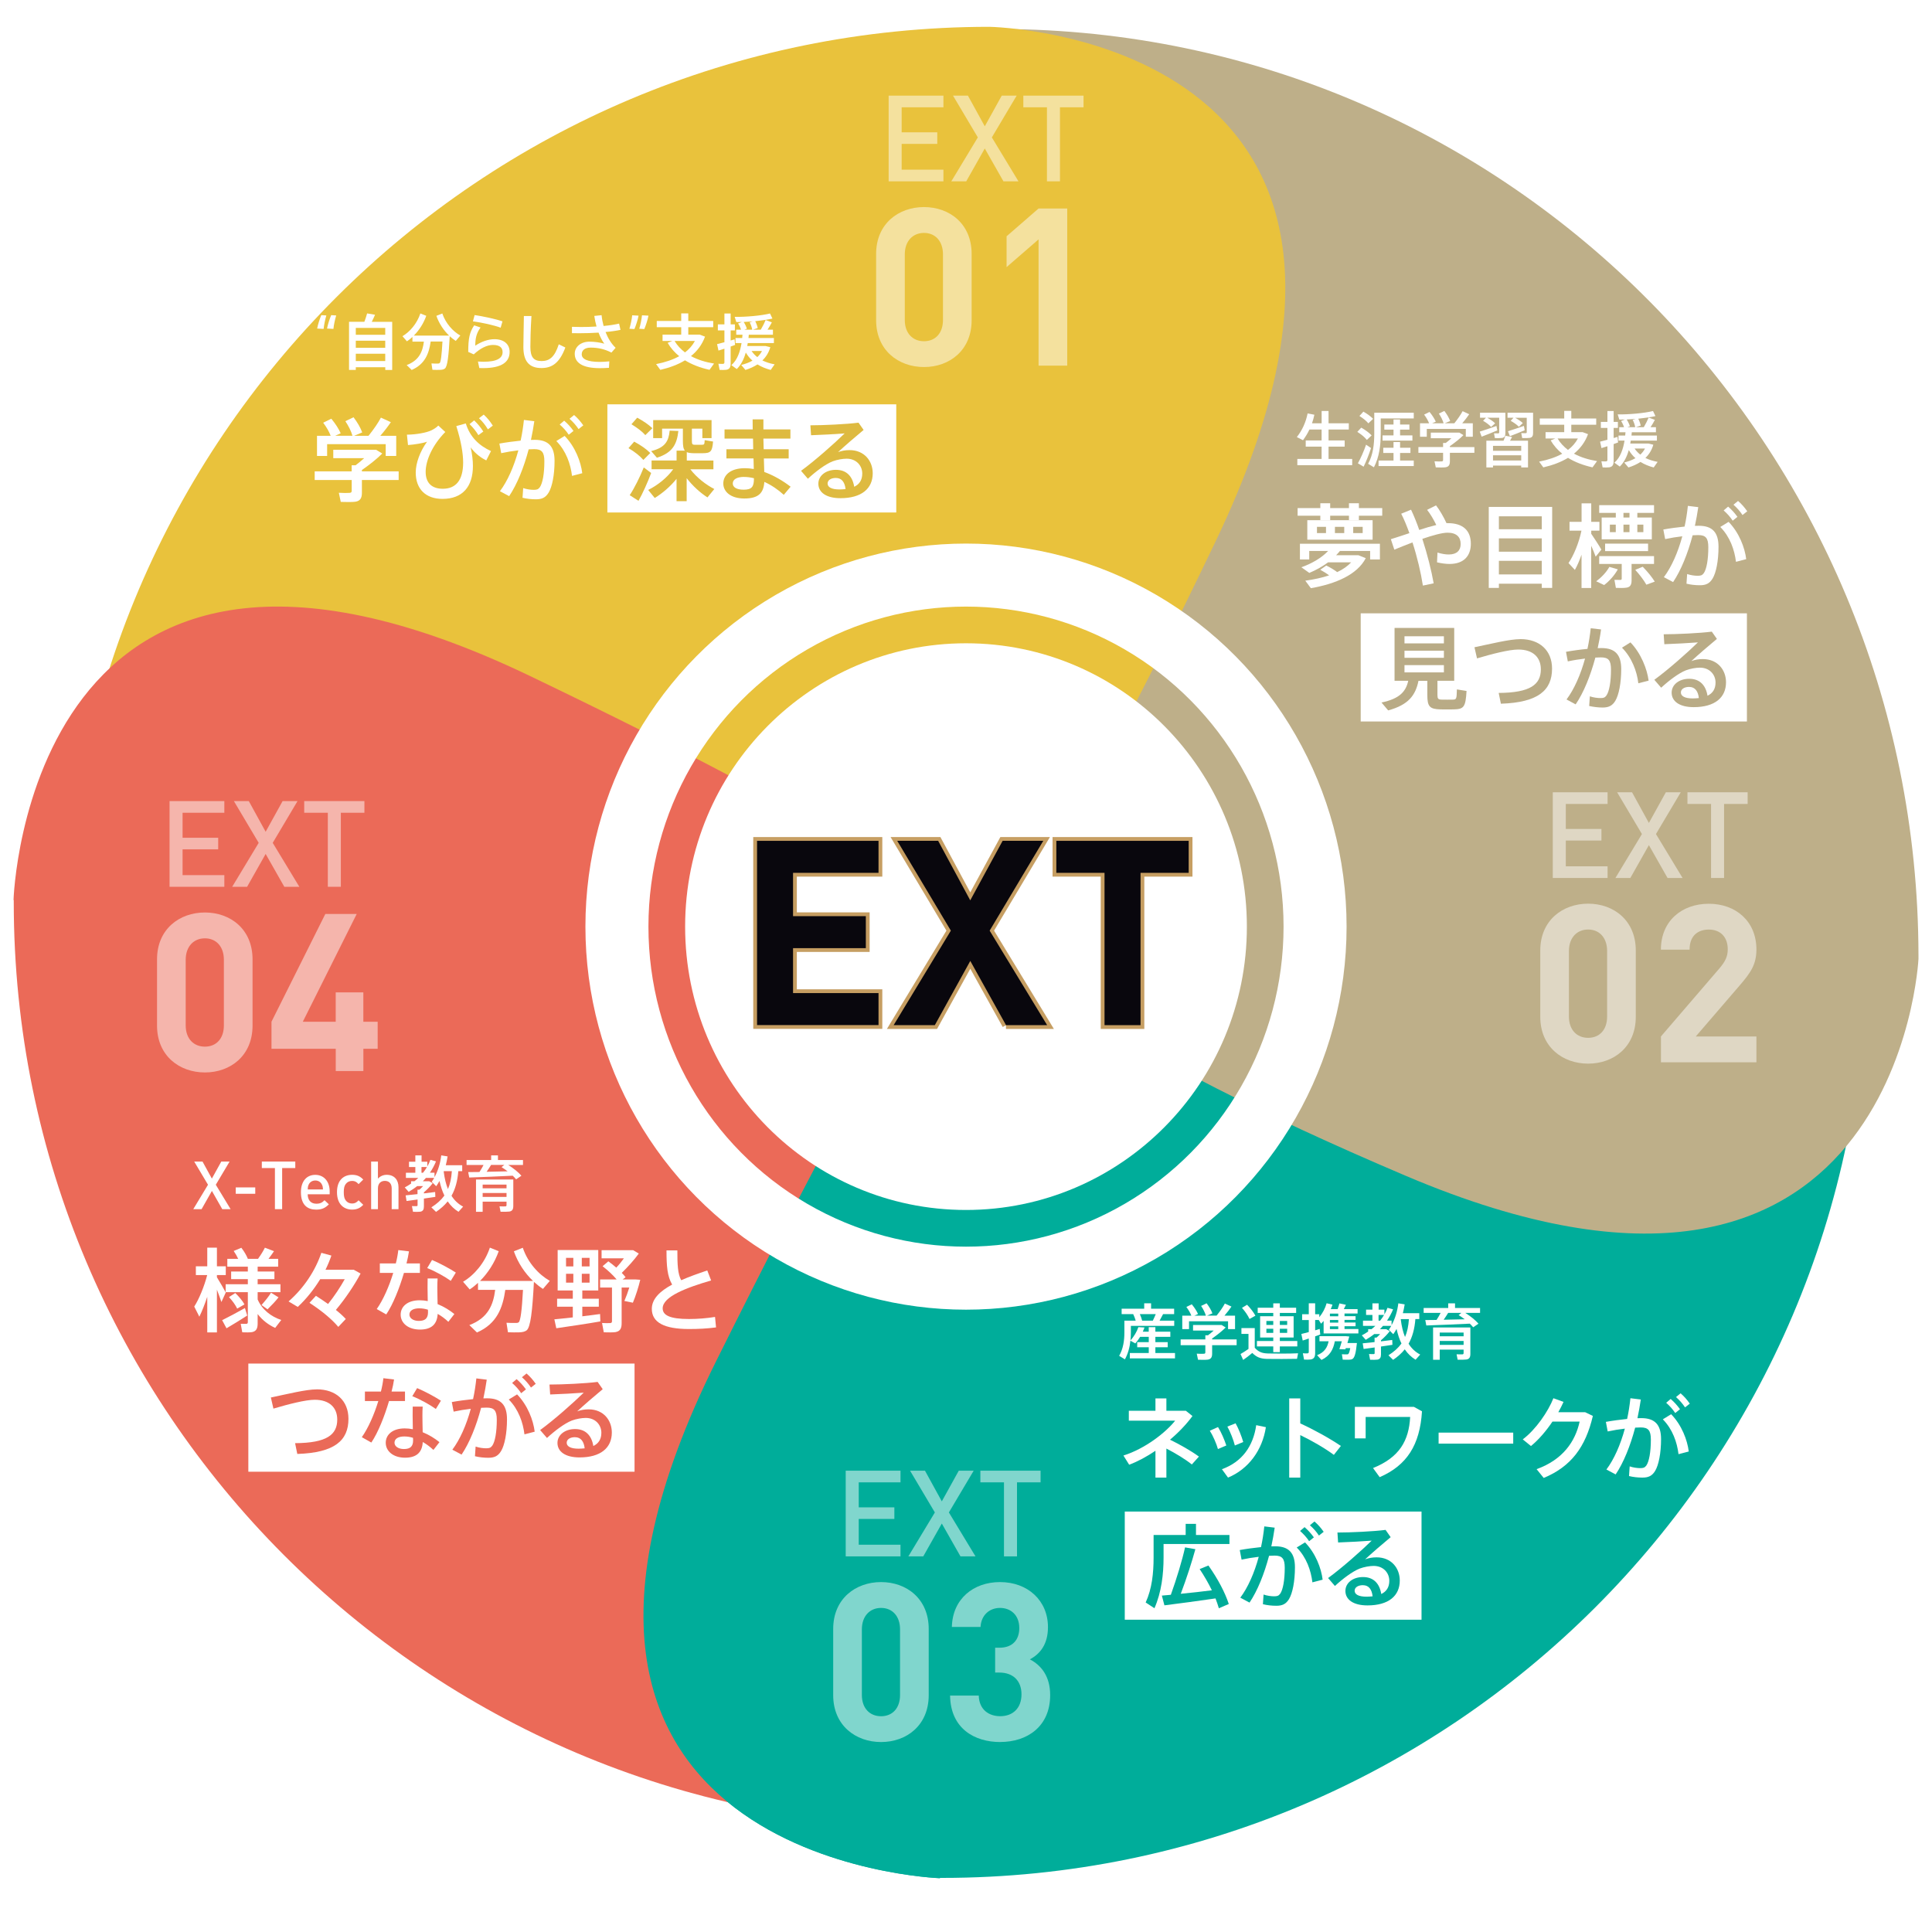 <?xml version="1.0" encoding="UTF-8"?><svg id="a" xmlns="http://www.w3.org/2000/svg" xmlns:xlink="http://www.w3.org/1999/xlink" viewBox="0 0 500 500"><defs><style>.l{fill:#00ac99;}.m{fill:#ea6a58;}.n{fill:#fff;}.o{fill:#b9ab86;}.p{fill:#deba40;}.q{fill:#231815;}.r{fill:#09070d;}.s{fill:#beaf89;filter:url(#d);}.t{fill:#e9c23c;filter:url(#f);}.u{fill:#eb6a58;filter:url(#h);}.v{filter:url(#b);}.v,.w{fill:#00ad9a;}.w{filter:url(#j);}.x{opacity:.5;}.y{stroke:#fff;stroke-width:16.31px;}.y,.z{fill:none;stroke-miterlimit:10;}.z{stroke:#c69e62;stroke-width:1.96px;}</style><filter id="b" filterUnits="userSpaceOnUse"><feOffset dx="-6.7" dy="6.7"/><feGaussianBlur result="c" stdDeviation="2.87"/><feFlood flood-color="#040000" flood-opacity=".3"/><feComposite in2="c" operator="in"/><feComposite in="SourceGraphic"/></filter><filter id="d" filterUnits="userSpaceOnUse"><feOffset dx="6.7" dy="6.7"/><feGaussianBlur result="e" stdDeviation="2.87"/><feFlood flood-color="#040000" flood-opacity=".3"/><feComposite in2="e" operator="in"/><feComposite in="SourceGraphic"/></filter><filter id="f" filterUnits="userSpaceOnUse"><feOffset dx="6.7" dy="6.7"/><feGaussianBlur result="g" stdDeviation="2.87"/><feFlood flood-color="#040000" flood-opacity=".3"/><feComposite in2="g" operator="in"/><feComposite in="SourceGraphic"/></filter><filter id="h" filterUnits="userSpaceOnUse"><feOffset dx="-6.7" dy="-6.7"/><feGaussianBlur result="i" stdDeviation="2.87"/><feFlood flood-color="#040000" flood-opacity=".3"/><feComposite in2="i" operator="in"/><feComposite in="SourceGraphic"/></filter><filter id="j" filterUnits="userSpaceOnUse"><feOffset dx="-6.7" dy="6.7"/><feGaussianBlur result="k" stdDeviation="2.87"/><feFlood flood-color="#040000" flood-opacity=".3"/><feComposite in2="k" operator="in"/><feComposite in="SourceGraphic"/></filter></defs><g><path class="v" d="M251.08,240.76v-.21s-.08-.04-.38,.21h-.75v.77c-3.21,3.7-16.4,20.62-58,104.2-64.39,129.4,58,133.64,58,133.64v-.07c.19,0,.37,0,.56,0,131.87,0,238.8-106.75,239.11-238.55H251.08Z"/><path class="s" d="M489.8,240.58C489.64,108.85,383.91,1.12,252.21,.81V238.5h-.21s-.04,.08,.21,.38v1.61h1.82c5.56,4.27,23.51,23.31,103.15,57.14,127.27,54.07,132.62-56.18,132.62-56.18,0-.1,0-.86,0-.86Z"/><path class="t" d="M249.38,.24C117.5,.24,10.57,106.99,10.27,238.79H249.94v-1.27c3.21-3.7,17.68-20,58-104.2C370.58,2.47,249.56,.24,249.38,.24Z"/><path class="u" d="M248.81,240.38v-.74h-.76c-3.7-3.21-20.03-17.61-104.2-58C13.7,119.2,10.2,239.64,10.2,239.64h.06c0,.19,0,.37,0,.56,0,131.87,106.75,238.8,238.55,239.11V240.77h.22s.04-.08-.22-.39Z"/><path class="w" d="M249.95,479.38s-122.39-4.24-58-133.64c53.76-108.03,59.13-105.18,59.13-105.18l-1.13,238.82Z"/></g><ellipse class="n" cx="250" cy="239.81" rx="72.69" ry="73.33"/><ellipse class="y" cx="250" cy="239.81" rx="90.34" ry="90.98"/><g class="x"><g><path class="n" d="M411.01,275.27c-6.62,0-12.39-4.34-12.39-12.12v-17.16c0-7.78,5.77-12.12,12.39-12.12s12.33,4.34,12.33,12.12v17.16c0,7.78-5.71,12.12-12.33,12.12Zm4.91-29.16c0-3.43-2-5.55-4.91-5.55s-4.97,2.12-4.97,5.55v16.99c0,3.43,2.05,5.49,4.97,5.49s4.91-2.06,4.91-5.49v-16.99Z"/><path class="n" d="M429.85,274.91v-6.68l15.18-17.66c1.48-1.77,2.11-3.03,2.11-4.91,0-3.03-1.77-5.09-4.91-5.09-2.45,0-4.97,1.26-4.97,5.2h-7.42c0-7.43,5.42-11.88,12.39-11.88s12.33,4.51,12.33,11.83c0,3.94-1.54,6.06-4.34,9.32l-11.36,13.2h15.7v6.68h-24.72Z"/></g><g><path class="n" d="M401.86,227.22v-22.18h14.18v3.02h-10.81v6.47h9.22v3h-9.22v6.67h10.81v3.02h-14.18Z"/><path class="n" d="M431.56,227.22l-4.83-8.5-4.8,8.5h-3.86l6.86-11.37-6.42-10.81h3.86l4.36,7.94,4.39-7.94h3.86l-6.42,10.81,6.89,11.37h-3.9Z"/><path class="n" d="M446.19,208.06v19.16h-3.37v-19.16h-6.11v-3.02h15.58v3.02h-6.11Z"/></g></g><g class="x"><g><path class="n" d="M239.13,94.99c-6.62,0-12.39-4.34-12.39-12.12v-17.16c0-7.78,5.77-12.12,12.39-12.12s12.33,4.34,12.33,12.12v17.16c0,7.78-5.71,12.12-12.33,12.12Zm4.91-29.16c0-3.43-2-5.55-4.91-5.55s-4.97,2.12-4.97,5.55v16.99c0,3.43,2.05,5.49,4.97,5.49s4.91-2.06,4.91-5.49v-16.99Z"/><path class="n" d="M268.78,94.62V61.95l-8.28,7.19v-7.99l8.28-7.19h7.42v40.66h-7.42Z"/></g><g><path class="n" d="M229.98,46.93V24.75h14.18v3.02h-10.81v6.47h9.22v3h-9.22v6.67h10.81v3.02h-14.18Z"/><path class="n" d="M259.69,46.93l-4.83-8.5-4.8,8.5h-3.86l6.86-11.37-6.42-10.81h3.86l4.36,7.94,4.39-7.94h3.86l-6.42,10.81,6.89,11.37h-3.9Z"/><path class="n" d="M274.32,27.77v19.16h-3.37V27.77h-6.11v-3.02h15.58v3.02h-6.11Z"/></g></g><g class="x"><g><path class="n" d="M228.02,450.84c-6.62,0-12.39-4.34-12.39-12.12v-17.16c0-7.78,5.77-12.12,12.39-12.12s12.33,4.34,12.33,12.12v17.16c0,7.78-5.71,12.12-12.33,12.12Zm4.91-29.16c0-3.43-2-5.55-4.91-5.55s-4.97,2.12-4.97,5.55v16.99c0,3.43,2.05,5.49,4.97,5.49s4.91-2.06,4.91-5.49v-16.99Z"/><path class="n" d="M258.86,450.84c-6.64,0-12.86-3.49-12.98-12.02h7.42c.11,3.67,2.63,5.33,5.56,5.33,3.21,0,5.5-2.01,5.5-5.67,0-3.38-2.06-5.62-5.73-5.62h-1.09v-6.43h1.09c3.61,0,5.16-2.23,5.16-5.09,0-3.44-2.29-5.21-4.99-5.21s-4.87,1.83-5.04,4.92h-7.42c.17-7.26,5.59-11.61,12.46-11.61,7.21,0,12.41,4.8,12.41,11.66,0,4.41-2,6.92-4.68,8.34,2.91,1.54,5.25,4.33,5.25,9.26,0,8.13-5.94,12.13-12.92,12.13Z"/></g><g><path class="n" d="M218.87,402.79v-22.18h14.18v3.02h-10.81v6.47h9.22v3h-9.22v6.67h10.81v3.02h-14.18Z"/><path class="n" d="M248.57,402.79l-4.83-8.5-4.8,8.5h-3.86l6.86-11.37-6.42-10.81h3.86l4.36,7.94,4.39-7.94h3.86l-6.42,10.81,6.89,11.37h-3.9Z"/><path class="n" d="M263.2,383.63v19.16h-3.37v-19.16h-6.11v-3.02h15.58v3.02h-6.11Z"/></g></g><g class="x"><g><path class="n" d="M53.03,277.55c-6.62,0-12.39-4.34-12.39-12.12v-17.16c0-7.78,5.77-12.12,12.39-12.12s12.33,4.34,12.33,12.12v17.16c0,7.78-5.71,12.12-12.33,12.12Zm4.91-29.16c0-3.43-2-5.55-4.91-5.55s-4.97,2.12-4.97,5.55v16.99c0,3.43,2.05,5.49,4.97,5.49s4.91-2.06,4.91-5.49v-16.99Z"/><path class="n" d="M94.04,271.42v5.77h-7.15v-5.77h-16.63v-7l13.94-27.89h8.12l-13.95,27.89h8.51v-7.6h7.15v7.6h3.71v7h-3.71Z"/></g><g><path class="n" d="M43.88,229.5v-22.18h14.18v3.02h-10.81v6.47h9.22v3h-9.22v6.67h10.81v3.02h-14.18Z"/><path class="n" d="M73.58,229.5l-4.83-8.5-4.8,8.5h-3.86l6.86-11.37-6.42-10.81h3.86l4.36,7.94,4.39-7.94h3.86l-6.42,10.81,6.89,11.37h-3.9Z"/><path class="n" d="M88.21,210.34v19.16h-3.37v-19.16h-6.11v-3.02h15.58v3.02h-6.11Z"/></g></g><g><g><path class="q" d="M195.92,265.29v-47.68h31.44v8.28h-22.12v11.21h18.84v8.28h-18.84v11.63h22.12v8.28h-31.44Z"/><path class="q" d="M260.36,265.31l-9.25-16.62-9.18,16.62h-10.66l14.81-24.46-13.88-23.25h10.59l8.31,15.41,8.38-15.41h10.52l-13.88,23.25,14.88,24.46h-10.66Z"/><path class="q" d="M295.17,225.89v39.42h-9.32v-39.42h-12.47v-8.28h34.25v8.28h-12.47Z"/></g><g><path class="z" d="M195.92,265.29v-47.68h31.44v8.28h-22.12v11.21h18.84v8.28h-18.84v11.63h22.12v8.28h-31.44Z"/><path class="z" d="M260.36,265.31l-9.25-16.62-9.18,16.62h-10.66l14.81-24.46-13.88-23.25h10.59l8.31,15.41,8.38-15.41h10.52l-13.88,23.25,14.88,24.46h-10.66Z"/><path class="z" d="M295.17,225.89v39.42h-9.32v-39.42h-12.47v-8.28h34.25v8.28h-12.47Z"/></g><g><path class="r" d="M195.92,265.29v-47.68h31.44v8.28h-22.12v11.21h18.84v8.28h-18.84v11.63h22.12v8.28h-31.44Z"/><path class="r" d="M260.36,265.31l-9.25-16.62-9.18,16.62h-10.66l14.81-24.46-13.88-23.25h10.59l8.31,15.41,8.38-15.41h10.52l-13.88,23.25,14.88,24.46h-10.66Z"/><path class="r" d="M295.17,225.89v39.42h-9.32v-39.42h-12.47v-8.28h34.25v8.28h-12.47Z"/></g></g><g><path class="n" d="M83.15,81.56l1.31,.08c-.32,1.05-.61,2.49-.71,3.48l-1.67-.09c.19-1.05,.68-2.56,1.07-3.46Zm2.55,0l1.31,.08c-.32,1.05-.63,2.49-.72,3.48l-1.65-.09c.19-1.05,.68-2.56,1.07-3.46Z"/><path class="n" d="M92.08,95.03v.71h-1.75v-12.46h3.97c.3-.79,.55-1.57,.71-2.17l2.05,.35c-.22,.53-.52,1.18-.85,1.83h5.29v12.46h-1.79v-.71h-7.62Zm7.62-8.39v-1.78h-7.62v1.78h7.62Zm0,3.38v-1.84h-7.62v1.84h7.62Zm0,3.42v-1.89h-7.62v1.89h7.62Z"/><path class="n" d="M106.56,95.76c-.41-.41-.82-.8-1.31-1.28,3.24-1.21,4.14-3.53,4.45-6.07h-2.96v-1.21c-.46,.42-.94,.82-1.43,1.13l-1.15-1.32c1.94-1.15,3.76-3.27,4.63-5.89l1.53,.61c-.72,2.03-1.89,3.79-3.23,5.13h9.15c-1.39-1.32-2.58-3.07-3.31-5.12l1.54-.61c.87,2.56,2.71,4.6,4.66,5.71l-1.18,1.39c-.54-.35-1.05-.76-1.56-1.21-.27,5.05-.58,7.87-1.27,8.37-.3,.22-.71,.32-1.27,.33-.42,.02-1.37,.02-1.94-.02l-.25-1.64c.49,.03,1.32,.05,1.7,.03,.17,0,.3-.03,.41-.11,.32-.25,.55-2.08,.74-5.59h-3.05c-.44,3.1-1.45,5.84-4.9,7.35Z"/><path class="n" d="M123,89.46c1.51-1.02,3.35-1.68,4.94-1.68,2.46,0,3.95,1.27,3.95,3.3,0,2.6-2.03,4.19-6.91,4.19-.25,0-.63,0-.93-.02l-.36-1.68c.47,.03,1.1,.05,1.48,.05,3.54,0,4.9-.99,4.9-2.49,0-1.17-.77-1.86-2.49-1.86-1.54,0-3.26,.85-4.97,2.44l-1.43-.63c0-3.49,.35-5.11,1.54-6.88l1.65,.55c-1.09,1.49-1.37,2.88-1.37,4.71Zm-.61-6.28l.44-1.64c2.27,.33,5.57,1.05,7.21,1.62l-.47,1.65c-1.43-.57-4.94-1.37-7.18-1.64Z"/><path class="n" d="M137.54,81.78c-.22,3.37-.28,6.51-.28,7.99,0,2.69,.87,3.67,2.9,3.67s3.38-1.01,4.45-4.33l1.7,.82c-1.53,4.14-3.57,5.32-6.2,5.32-3.23,0-4.66-1.84-4.66-5.43,0-1.49,.08-4.67,.13-8.04h1.97Z"/><path class="n" d="M148.02,84.58c.68,.03,1.43,.05,2.3,.05,1.26,0,2.68-.03,4.06-.13-.24-.86-.44-1.79-.58-2.74l1.89-.19c.09,.93,.27,1.87,.52,2.79,1.5-.14,2.9-.35,4.01-.61l.36,1.62c-1.12,.24-2.44,.43-3.87,.55,.63,1.61,1.51,3.05,2.61,4.09l-1.09,1.24c-1.72-.91-3.53-1.29-5.37-1.29-1.53,0-2.31,.71-2.31,1.73,0,1.2,1.38,1.97,4.67,1.97,.69,0,1.56-.05,2.47-.14l-.09,1.67c-.83,.06-1.67,.09-2.35,.09-4.5,0-6.51-1.39-6.51-3.73,0-1.78,1.56-3.13,3.81-3.13,1.32,0,2.74,.21,3.84,.52-.52-.69-1.04-1.68-1.49-2.86-1.68,.11-3.4,.16-4.96,.16-.68,0-1.34,0-1.92-.02v-1.64Z"/><path class="n" d="M164.2,85.16l-1.31-.08c.32-1.07,.63-2.49,.72-3.48l1.65,.09c-.19,1.05-.68,2.56-1.07,3.46Zm2.55,0l-1.31-.08c.32-1.07,.61-2.49,.71-3.48l1.67,.09c-.19,1.05-.68,2.56-1.07,3.46Z"/><path class="n" d="M184.79,94.1l-1.17,1.61c-2.36-.52-4.52-1.34-6.34-2.46-1.79,1.09-3.95,1.9-6.39,2.47l-1.09-1.49c2.33-.46,4.33-1.13,5.98-2.05-1.2-.96-2.2-2.11-2.99-3.45l1.2-.49h-2.52v-1.64h4.83v-1.92h-6.33v-1.61h6.33v-1.97h1.83v1.97h6.45v1.61h-6.45v1.92h2.94l1.39,.52c-.74,2.03-1.98,3.7-3.64,5.04,1.7,.93,3.73,1.56,5.97,1.93Zm-7.51-2.9c1.09-.83,1.94-1.81,2.56-2.96h-5.26c.68,1.15,1.59,2.12,2.69,2.96Z"/><path class="n" d="M187.48,88.56v-3.05h-1.7v-1.56h1.7v-2.82h1.61v2.82h1.1v1.56h-1.1v2.61c.36-.09,.71-.2,1.01-.3l.14,1.45c-.35,.12-.74,.27-1.15,.41v4.35c0,.97-.25,1.53-1.13,1.67-.36,.05-1.13,.06-1.72,.03l-.32-1.59c.44,.03,.99,.05,1.2,.03,.28-.03,.36-.17,.36-.42v-3.51c-.58,.19-1.12,.36-1.54,.49l-.36-1.67c.49-.12,1.18-.3,1.9-.49Zm13,5.72c-.39,.53-.69,1.01-1.02,1.46-1.23-.32-2.39-.79-3.42-1.43-.93,.6-1.97,1.07-3.12,1.43l-1.09-1.29c1.09-.27,2.06-.63,2.9-1.12-.68-.58-1.24-1.29-1.72-2.09-.47,1.65-1.2,3.18-2.33,4.27l-1.4-1.01c1.57-1.34,2.28-3.57,2.63-5.71h-1.56v-1.31h1.73c.03-.3,.06-.58,.08-.85h-1.62v-1.31h1.24c-.16-.52-.43-1.1-.76-1.61l.99-.38c-.5,.02-.99,.02-1.45,.02l-.42-1.35c2.83,.06,7-.32,9.14-.87l.63,1.31c-1.15,.28-2.77,.5-4.45,.68,.31,.61,.54,1.28,.64,1.78l-1.24,.42h2.03c.52-.88,.99-1.83,1.26-2.5l1.61,.6c-.28,.55-.68,1.23-1.12,1.9h1.4v1.31h-6.25c-.02,.28-.05,.55-.08,.85h6.58v1.31h-6.77c-.03,.25-.08,.5-.13,.76h4.74l1.23,.3c-.39,1.39-1.1,2.52-2.05,3.43,.96,.47,2.03,.8,3.15,1.01Zm-5.81-8.96c-.09-.57-.33-1.29-.65-1.89l.76-.25c-.79,.06-1.56,.11-2.31,.14,.38,.6,.68,1.26,.82,1.76l-.65,.24h2.03Zm1.32,7.1c.49-.46,.9-.98,1.21-1.58h-2.69c.41,.61,.9,1.13,1.48,1.58Z"/><path class="n" d="M91.01,121.99v-1.58h1.02c.73-.54,1.51-1.2,2.22-1.84h-8v-2.17h11.07l1.61,.97c-1.37,1.37-3.33,2.93-5.27,4.27v.35h9.51v2.24h-9.51v3.3c0,1.35-.42,2.1-1.65,2.31-.73,.12-2.6,.09-3.82,.05l-.5-2.36c.97,.07,2.38,.07,2.81,.02,.4-.02,.52-.21,.52-.54v-2.79h-9.58v-2.24h9.58Zm-5.43-9.21c-.42-1.09-1.06-2.22-1.94-3.38l2.1-1.04c1.11,1.35,1.91,2.6,2.43,3.78l-1.44,.64h4.49c-.35-1.2-.97-2.46-1.84-3.78l2.12-1.01c1.06,1.42,1.79,2.69,2.24,3.92l-2.08,.87h3.71c1.3-1.6,2.55-3.42,3.21-4.7l2.57,1.18c-.71,1.04-1.65,2.29-2.72,3.52h4.11v5.22h-2.72v-3.05h-15.16v3.05h-2.62v-5.22h3.52Z"/><path class="n" d="M113.42,110.12l1.82,1.68c-3.33,3.38-5.08,7.37-5.08,10.32s1.68,4.37,4.44,4.37c3.31,0,5.26-2.12,5.26-6.8,0-2.34-.54-5.55-1.77-9.42l2.46-.68c1.06,3.47,3.42,5.74,6.52,7.15l-1.23,2.41c-1.84-.9-3.23-2.24-4.04-3.38,.4,1.72,.59,3.42,.59,4.82,0,5.36-2.69,8.52-7.88,8.52-4.32,0-6.92-2.53-6.92-6.82,0-2.43,1.11-5.48,2.93-7.98-.99,.38-3.19,.73-4.93,.87l-.28-2.69c2.41-.02,5.12-.52,6.35-1.13,.66-.33,1.3-.73,1.77-1.23Zm9.3-1.32c.97,.95,1.61,1.72,2.36,2.88l-1.27,.94c-.68-1.11-1.39-1.98-2.29-2.86l1.2-.97Zm2.46-1.51c.97,.9,1.61,1.7,2.36,2.86l-1.27,.97c-.68-1.13-1.37-2.01-2.31-2.88l1.23-.95Z"/><path class="n" d="M134.74,114.04c.38-1.75,.66-3.54,.85-5.36l2.69,.33c-.24,1.63-.52,3.23-.87,4.84,.35-.02,.68-.02,.99-.02,3.54,0,5.12,1.72,5.12,5.43s-.64,6.73-1.51,8.19c-.8,1.34-1.77,1.79-3.38,1.77-1.11,0-2.36-.14-3.4-.4l.17-2.5c.9,.31,1.96,.45,2.69,.45,.83,0,1.18-.1,1.61-.66,.73-1.04,1.18-3.52,1.18-6.73,0-2.38-.68-3.14-2.62-3.14-.45,0-.92,.02-1.44,.05-1.25,4.72-3,9.06-5.05,12.11l-2.39-1.27c1.98-2.64,3.64-6.4,4.77-10.58-1.49,.17-3.02,.42-4.44,.73l-.47-2.48c1.68-.31,3.68-.57,5.5-.76Zm15.94,8.43l-2.64,.69c-.38-3.09-1.53-6.45-4.06-9.02l2.15-1.32c2.74,2.81,4.2,6.68,4.56,9.66Zm-4.67-13.6c.99,.87,1.61,1.56,2.41,2.65l-1.23,.99c-.73-1.09-1.42-1.82-2.34-2.65l1.16-.99Zm2.57-1.46c.97,.85,1.58,1.56,2.38,2.67l-1.23,.97c-.71-1.06-1.39-1.82-2.34-2.67l1.18-.97Z"/></g><g><path class="n" d="M342.03,118.77v-3.19h-4.11v-1.6h4.11v-2.82h-3.15c-.46,.98-1.02,1.9-1.67,2.77l-1.59-.82c1.4-1.75,2.34-3.86,2.79-6.11l1.75,.33c-.16,.76-.36,1.49-.61,2.22h2.49v-3.19h1.79v3.19h5.24v1.61h-5.24v2.82h4.17v1.6h-4.17v3.19h6.12v1.61h-14.2v-1.61h6.28Z"/><path class="n" d="M352.29,110.67c1.15,.66,2.05,1.34,2.69,2.01l-1.24,1.17c-.57-.72-1.42-1.42-2.47-2.08l1.02-1.1Zm1.26,4.42l1.27,.86c-.49,1.56-1.32,3.65-1.92,4.83l-1.48-.88c.64-1.1,1.59-3.24,2.12-4.82Zm-.71-8.56c1.07,.61,1.9,1.23,2.52,1.86l-1.23,1.17c-.55-.66-1.34-1.29-2.31-1.91l1.02-1.12Zm4.49,.28h8.55v1.48h-8.55v3.9c0,3.07-.39,6.14-1.76,8.75l-1.5-.91c1.27-2.33,1.59-4.99,1.59-7.82v-5.4h1.67Zm3.31,12.37v-1.95h-2.65v-1.35h2.65v-1.48h1.7v1.48h2.68v1.35h-2.68v1.95h3.54v1.43h-9.11v-1.43h3.87Zm0-6.5v-1.49h-2.38v-1.32h2.38v-1.31h1.7v1.31h2.41v1.32h-2.41v1.49h3.19v1.35h-7.73v-1.35h2.83Z"/><path class="n" d="M373.47,115.69v-1.05h.68c.49-.36,1.01-.8,1.48-1.23h-5.34v-1.45h7.38l1.07,.65c-.91,.91-2.22,1.95-3.51,2.85v.24h6.34v1.49h-6.34v2.2c0,.9-.28,1.4-1.1,1.54-.49,.08-1.73,.06-2.55,.03l-.33-1.57c.65,.05,1.59,.05,1.87,.02,.27-.02,.35-.14,.35-.36v-1.86h-6.39v-1.49h6.39Zm-3.62-6.14c-.28-.72-.71-1.48-1.29-2.25l1.4-.69c.74,.9,1.27,1.73,1.62,2.52l-.96,.42h2.99c-.24-.8-.65-1.64-1.23-2.52l1.42-.68c.71,.95,1.2,1.79,1.5,2.61l-1.39,.58h2.47c.87-1.07,1.7-2.28,2.14-3.13l1.71,.79c-.47,.69-1.1,1.53-1.81,2.35h2.74v3.48h-1.81v-2.03h-10.1v2.03h-1.75v-3.48h2.34Z"/><path class="n" d="M387.28,110.24c.08,.35,.14,.69,.22,1.15-1.21,.52-3.01,1.23-4.05,1.62l-.49-1.31c1.05-.33,3.04-.98,4.31-1.46Zm-2.72-2.14h-1.53v-1.29h6.56v5.29c0,.71-.2,1.12-.8,1.23-.39,.06-1.26,.06-1.92,.05l-.22-1.24c.38,.02,.93,.02,1.1,.02,.17-.02,.24-.11,.24-.27v-3.78h-3.08c.83,.47,1.53,.94,2.03,1.45l-1.04,.93c-.5-.55-1.21-1.09-2.08-1.59l.74-.79Zm1.83,12.39v.49h-1.72v-6.92h4.44c.2-.47,.38-.93,.49-1.29l1.73,.33c-.16,.3-.35,.63-.54,.96h4.66v6.92h-1.76v-.49h-7.3Zm7.3-3.82v-1.28h-7.3v1.28h7.3Zm0,2.5v-1.34h-7.3v1.34h7.3Zm-2.01-11.06h-1.53v-1.29h6.61v5.26c0,.72-.22,1.13-.85,1.24-.39,.06-1.29,.08-1.97,.05l-.24-1.29c.39,.03,.98,.03,1.17,.02,.19,0,.25-.09,.25-.27v-3.71h-3.01c.82,.44,1.49,.9,2,1.37l-1.02,.96c-.52-.53-1.24-1.05-2.12-1.54l.71-.79Zm2.71,2.11l.2,1.13c-1.13,.49-2.83,1.16-3.83,1.54l-.5-1.29c.99-.3,2.9-.93,4.12-1.38Z"/><path class="n" d="M413.31,119.34l-1.17,1.61c-2.36-.52-4.52-1.34-6.34-2.46-1.79,1.09-3.95,1.9-6.39,2.47l-1.09-1.49c2.33-.46,4.33-1.13,5.98-2.05-1.2-.96-2.2-2.11-2.99-3.45l1.2-.49h-2.52v-1.64h4.83v-1.92h-6.33v-1.61h6.33v-1.97h1.83v1.97h6.45v1.61h-6.45v1.92h2.94l1.39,.52c-.74,2.03-1.98,3.7-3.64,5.04,1.7,.93,3.73,1.56,5.97,1.93Zm-7.51-2.9c1.09-.83,1.94-1.81,2.56-2.96h-5.26c.68,1.15,1.59,2.12,2.69,2.96Z"/><path class="n" d="M416,113.8v-3.05h-1.7v-1.56h1.7v-2.82h1.61v2.82h1.1v1.56h-1.1v2.61c.36-.09,.71-.2,1.01-.3l.14,1.45c-.35,.12-.74,.27-1.15,.41v4.35c0,.97-.25,1.53-1.13,1.67-.36,.05-1.13,.06-1.72,.03l-.32-1.59c.44,.03,.99,.05,1.2,.03,.28-.03,.36-.17,.36-.42v-3.51c-.58,.19-1.12,.36-1.54,.49l-.36-1.67c.49-.12,1.18-.3,1.9-.49Zm13,5.72c-.39,.53-.69,1.01-1.02,1.46-1.23-.32-2.39-.79-3.42-1.43-.93,.6-1.97,1.07-3.12,1.43l-1.09-1.29c1.09-.27,2.06-.63,2.9-1.12-.68-.58-1.24-1.29-1.72-2.09-.47,1.65-1.2,3.18-2.33,4.27l-1.4-1.01c1.57-1.34,2.28-3.57,2.63-5.71h-1.56v-1.31h1.73c.03-.3,.06-.58,.08-.85h-1.62v-1.31h1.24c-.16-.52-.43-1.1-.76-1.61l.99-.38c-.5,.02-.99,.02-1.45,.02l-.42-1.35c2.83,.06,7-.32,9.14-.87l.63,1.31c-1.15,.28-2.77,.5-4.45,.68,.31,.61,.54,1.28,.64,1.78l-1.24,.42h2.03c.52-.88,.99-1.83,1.26-2.5l1.61,.6c-.28,.55-.68,1.23-1.12,1.9h1.4v1.31h-6.25c-.02,.28-.05,.55-.08,.85h6.58v1.31h-6.77c-.03,.25-.08,.5-.13,.76h4.74l1.23,.3c-.39,1.39-1.1,2.52-2.05,3.43,.96,.47,2.03,.8,3.15,1.01Zm-5.81-8.96c-.09-.57-.33-1.29-.65-1.89l.76-.25c-.79,.06-1.56,.11-2.31,.14,.38,.6,.68,1.26,.82,1.76l-.65,.24h2.03Zm1.32,7.1c.49-.46,.9-.98,1.21-1.58h-2.69c.41,.61,.9,1.13,1.48,1.58Z"/><path class="n" d="M341.7,131.49v-1.25h2.55v1.25h4.86v-1.25h2.57v1.25h6.04v1.98h-6.04v1.13h-2.57v-1.13h-4.86v1.13h-2.55v-1.13h-5.88v-1.98h5.88Zm1.54,14.87c1.11,.54,2.03,1.11,2.83,1.7,1.46-.68,2.69-1.54,3.61-2.53h-5.97c-1.46,1.09-3.12,2.01-4.86,2.74l-2.05-1.46c2.76-.99,5.29-2.48,6.92-4.23h-4.89v2.2h-2.41v-4.06h20.7v4.06h-2.53v-2.2h-7.81c-.31,.38-.64,.76-.99,1.11h5.76l1.91,.76c-2.22,4.27-7.77,6.66-14.21,7.77l-1.44-1.94c2.24-.31,4.32-.76,6.16-1.37-.64-.5-1.42-.99-2.29-1.46l1.56-1.09Zm11.99-11.73v5.03h-16.9v-5.03h16.9Zm-14.4,3.33h2.34v-1.61h-2.34v1.61Zm7.06,0v-1.61h-2.41v1.61h2.41Zm4.77,0v-1.61h-2.45v1.61h2.45Z"/><path class="n" d="M364.75,137.98c-.66-1.84-1.37-3.59-2.12-5.03l2.55-1.04c.73,1.54,1.46,3.33,2.12,5.24,1.58-.52,3.09-.97,4.41-1.28-.64-1.34-1.61-3-2.38-3.92l2.31-1.16c.9,1.11,2.08,3.19,2.71,4.6h.35c3.97,0,5.95,1.96,5.95,5.34,0,3.07-1.75,5.22-5.52,5.22-.94,0-2.05-.14-3.23-.42l.12-2.53c1.13,.36,2.12,.5,2.93,.5,2.05,0,3.07-1.04,3.07-2.71,0-1.77-1.04-2.93-3.4-2.93-1.39,0-3.85,.68-6.52,1.6,1.3,4.01,2.36,8.24,2.93,11.5l-2.79,.59c-.5-3.28-1.46-7.37-2.69-11.17-1.63,.61-3.26,1.28-4.7,1.87l-.9-2.71c1.49-.45,3.14-1.01,4.79-1.56Z"/><path class="n" d="M387.91,151.06v1.09h-2.62v-20.96h16.41v20.96h-2.69v-1.09h-11.1Zm11.1-14.09v-3.35h-11.1v3.35h11.1Zm0,5.81v-3.45h-11.1v3.45h11.1Zm0,5.88v-3.52h-11.1v3.52h11.1Z"/><path class="n" d="M414.42,142.25l-1.46,1.82c-.28-.76-.68-1.79-1.16-2.83v10.93h-2.5v-8.62c-.52,1.51-1.13,2.88-1.72,3.94l-1.65-1.77c1.32-1.94,2.69-5.19,3.35-8.38h-3.09v-2.29h3.12v-4.79h2.5v4.79h2.12v2.29h-2.12v.8c.97,1.44,2.05,3.07,2.62,4.11Zm4.27,5.1c-.83,1.51-2.17,3.02-3.54,4.06l-2.05-.97c1.3-.97,2.6-2.29,3.4-3.73l2.2,.64Zm-.52-13.41v-1.2h-4.3v-2.01h14.19v2.01h-4.32v1.2h3.75v5.64h-12.98v-5.64h3.66Zm4.08,16.29c0,1.06-.33,1.68-1.23,1.84-.59,.12-1.89,.12-2.83,.07l-.38-2.08c.52,.02,1.32,.02,1.56,.02s.33-.12,.33-.35v-3.78h-5.83v-2.03h14.19v2.03h-5.81v4.27Zm4.27-9.54v1.94h-11.12v-1.94h11.12Zm-9.89-2.97h1.53v-1.94h-1.53v1.94Zm5.08-3.78v-1.2h-1.56v1.2h1.56Zm0,3.78v-1.94h-1.56v1.94h1.56Zm3.42,8.95c1.32,1.35,2.36,2.64,3.12,3.85l-2.17,.8c-.68-1.2-1.65-2.48-2.88-3.85l1.94-.8Zm.17-8.95v-1.94h-1.56v1.94h1.56Z"/><path class="n" d="M435.97,136.28c.38-1.75,.66-3.54,.85-5.36l2.69,.33c-.24,1.63-.52,3.23-.87,4.84,.35-.02,.68-.02,.99-.02,3.54,0,5.12,1.72,5.12,5.43s-.64,6.73-1.51,8.19c-.8,1.34-1.77,1.79-3.38,1.77-1.11,0-2.36-.14-3.4-.4l.17-2.5c.9,.31,1.96,.45,2.69,.45,.83,0,1.18-.1,1.61-.66,.73-1.04,1.18-3.52,1.18-6.73,0-2.38-.68-3.14-2.62-3.14-.45,0-.92,.02-1.44,.05-1.25,4.72-3,9.06-5.05,12.11l-2.39-1.27c1.98-2.64,3.64-6.4,4.77-10.58-1.49,.17-3.02,.42-4.44,.73l-.47-2.48c1.68-.31,3.68-.57,5.5-.76Zm15.94,8.43l-2.64,.69c-.38-3.09-1.53-6.45-4.06-9.02l2.15-1.32c2.74,2.81,4.2,6.68,4.56,9.66Zm-4.67-13.6c.99,.87,1.61,1.56,2.41,2.65l-1.23,.99c-.73-1.09-1.42-1.82-2.34-2.65l1.16-.99Zm2.57-1.46c.97,.85,1.58,1.56,2.38,2.67l-1.23,.97c-.71-1.06-1.39-1.82-2.34-2.67l1.18-.97Z"/></g><g><path class="n" d="M292.53,346.92c.94-.99,1.7-2.31,2.08-3.46l1.59,.09c-.13,.35-.27,.72-.44,1.09h1.53v-1.18h1.72v1.18h3.87v1.34h-3.87v1.37h3.19v1.32h-3.19v1.49h5.08v1.39h-11.69v-1.39h4.9v-1.49h-2.99v-1.32h2.99v-1.37h-2.24c-.36,.6-.79,1.18-1.24,1.7l-1.27-.71c-.17,1.67-.6,3.32-1.42,4.83l-1.49-.91c1.05-1.87,1.35-3.92,1.35-6.06v-3.04h2.93c-.16-.55-.38-1.17-.65-1.7h-2.99v-1.39h5.84v-1.4h1.78v1.4h5.97v1.39h-2.86c-.25,.5-.57,1.1-.91,1.7h3.79v1.35h-11.22v1.7c0,.68-.03,1.39-.11,2.08Zm3.05-5.13h2.77c.28-.58,.55-1.18,.76-1.7h-4.12c.27,.6,.47,1.2,.6,1.7Z"/><path class="n" d="M311.94,346.63v-1.05h.68c.49-.36,1.01-.8,1.48-1.23h-5.34v-1.45h7.38l1.07,.65c-.91,.91-2.22,1.95-3.51,2.85v.24h6.34v1.49h-6.34v2.2c0,.9-.28,1.4-1.1,1.54-.49,.08-1.73,.06-2.55,.03l-.33-1.57c.65,.05,1.59,.05,1.87,.02,.27-.02,.35-.14,.35-.36v-1.86h-6.39v-1.49h6.39Zm-3.62-6.14c-.28-.72-.71-1.48-1.29-2.25l1.4-.69c.74,.9,1.27,1.73,1.62,2.52l-.96,.42h2.99c-.24-.8-.65-1.64-1.23-2.52l1.42-.68c.71,.95,1.2,1.79,1.5,2.61l-1.39,.58h2.47c.87-1.07,1.7-2.28,2.14-3.13l1.71,.79c-.47,.69-1.1,1.53-1.81,2.35h2.74v3.48h-1.81v-2.03h-10.1v2.03h-1.75v-3.48h2.34Z"/><path class="n" d="M328.09,350.28c1.75,.05,5.85,.05,7.85-.05l-.27,1.43c-1.95,.05-5.92,.06-7.82,.02-1.61-.05-2.63-.41-3.76-1.54-.85,.74-1.64,1.31-2.36,1.81l-.68-1.53c.61-.35,1.32-.79,2.06-1.32v-3.89h-1.83v-1.51h3.45v5.11c1.02,1.12,2,1.43,3.35,1.46Zm-5.35-12.61c.98,1.01,1.68,1.95,2.16,2.83l-1.53,.85c-.41-.91-1.07-1.87-1.95-2.88l1.32-.8Zm6.78,9.39v-.91h-3.4v-5.51h3.4v-.85h-4.03v-1.35h4.03v-1.13h1.7v1.13h4.22v1.35h-4.22v.85h3.57v5.51h-3.57v.91h4.52v1.39h-4.52v1.48h-1.7v-1.48h-4.23v-1.39h4.23Zm-1.78-4.17h1.78v-1.02h-1.78v1.02Zm0,2.06h1.78v-1.07h-1.78v1.07Zm5.38-2.06v-1.02h-1.9v1.02h1.9Zm0,2.06v-1.07h-1.9v1.07h1.9Z"/><path class="n" d="M338.71,344.78v-3.15h-1.72v-1.51h1.72v-2.82h1.65v2.82h1.07v.77c.87-1.05,1.53-2.3,1.9-3.61l1.51,.36c-.13,.39-.27,.79-.44,1.16h1.78c.19-.54,.35-1.05,.46-1.48l1.68,.36c-.14,.33-.33,.72-.54,1.12h3.56v1.13h-3.38v.69h2.86v.96h-2.86v.69h2.86v.96h-2.86v.71h3.59v1.15h-9v-3.24c-.2,.25-.42,.49-.65,.72l-.61-.96h-.93v2.67c.42-.12,.82-.25,1.18-.36,.05,.46,.08,.9,.14,1.45-.39,.14-.85,.32-1.32,.47v4.31c0,.98-.27,1.53-1.15,1.68-.38,.06-1.12,.06-1.72,.03l-.31-1.64c.41,.05,.98,.05,1.18,.03,.28-.02,.35-.16,.35-.41v-3.43c-.58,.19-1.13,.38-1.57,.52l-.35-1.7c.49-.11,1.18-.3,1.92-.49Zm10.89,2.79h1.57c-.28,2.69-.61,3.89-1.23,4.17-.22,.11-.54,.14-.91,.16-.31,0-1.1,0-1.53-.02l-.22-1.4c.39,.03,1.02,.03,1.31,.03,.13,0,.2-.02,.28-.05,.2-.09,.39-.55,.57-1.57h-1.16l-.09,.32-1.56-.05c.19-.52,.41-1.29,.63-2.04h-1.81c-.38,2.06-1.23,3.78-3.46,4.83l-1.13-1.23c1.94-.74,2.68-2.06,2.98-3.6h-2.36v-1.32h6.82l.9,.09c-.14,.52-.32,1.1-.49,1.68h.91Zm-3.26-6.92v-.69h-2.16v.69h2.16Zm0,1.65v-.69h-2.16v.69h2.16Zm0,1.67v-.71h-2.16v.71h2.16Z"/><path class="n" d="M355.74,347.33v-1.15h.49c.33-.27,.65-.6,.95-.93h-1.53c-.68,.55-1.42,1.04-2.2,1.49l-1.01-1.15c.58-.3,1.12-.63,1.64-.99v-.61h.87c.35-.28,.68-.56,.99-.86h-3.2v-1.34h2.44v-1.48h-1.64v-1.37h1.64v-1.64h1.61v1.64h1.49v1.24c.32-.55,.58-1.12,.8-1.72l1.45,.39c-.42,1.04-.96,2.02-1.57,2.93h1.18v1.17c.93-1.7,1.49-3.59,1.75-5.65l1.64,.27c-.13,.79-.28,1.54-.47,2.28h4.25v1.53h-1.01c-.2,2.55-.77,4.63-1.76,6.38,.79,1.24,1.78,2.16,3.01,2.8l-1.2,1.34c-1.1-.68-2.03-1.56-2.8-2.69-.8,1.01-1.81,1.9-3.01,2.72l-1.21-1.18c1.43-.91,2.53-1.89,3.37-3.05-.54-1.09-.94-2.35-1.27-3.78-.25,.47-.54,.93-.85,1.37l-1.15-1.15c.22-.33,.44-.66,.63-1.01h-2.14c-.25,.3-.52,.58-.8,.86h1.65l.9,.51c-.57,.77-1.4,1.62-2.27,2.36v.28c1.05-.12,2.08-.25,2.91-.36l.05,1.26c-.85,.13-1.89,.28-2.96,.44v2.05c0,.77-.24,1.21-.9,1.34-.38,.06-1.28,.06-1.92,.03l-.28-1.48c.42,.03,1.02,.02,1.21,.02,.19-.02,.25-.09,.25-.27v-1.45c-1.07,.16-2.09,.28-2.85,.39l-.24-1.46c.79-.08,1.89-.19,3.08-.32Zm1.43-5.54c.38-.47,.72-.96,1.02-1.48h-1.42v1.48h.39Zm6.45,4.22c.57-1.29,.88-2.8,1.01-4.63h-2.08l-.03,.11c.22,1.76,.58,3.26,1.1,4.52Z"/><path class="n" d="M371.78,341.59c.39-.61,.79-1.26,1.05-1.81h-4.39v-1.28h6.36v-1.2h1.76v1.2h6.48v1.28h-3.82c1.43,.91,2.58,1.84,3.41,2.79l-1.37,.93c-.25-.31-.55-.63-.88-.94-3.26,.17-8.39,.38-11.25,.47l-.27-1.4c.79-.02,1.79-.02,2.91-.03Zm.82,7.69v2.63h-1.72v-8.36h9.65v6.83c0,.86-.25,1.34-1.02,1.46-.46,.06-1.51,.08-2.27,.05l-.28-1.4c.52,.03,1.26,.02,1.49,.02,.25-.02,.33-.12,.33-.36v-.87h-6.18Zm6.18-3.45v-.96h-6.18v.96h6.18Zm0,2.22v-1.01h-6.18v1.01h6.18Zm.28-6.62c-.49-.38-1.01-.74-1.57-1.09l.72-.57h-3.43c-.32,.54-.72,1.17-1.16,1.78,1.84-.03,3.79-.08,5.45-.12Z"/><path class="n" d="M310.29,376.95l-1.84,2.05c-1.79-1.42-4.2-2.88-6.59-4.11v7.51h-2.83v-6.94c-2.22,1.49-4.53,2.76-6.8,3.61l-1.49-2.38c5.69-1.79,10.98-6,13.39-9.02h-11.99v-2.57h6.89v-3.19h2.83v3.19h5.03l1.72,1.37c-1.56,2.12-3.56,4.23-5.81,6.12,2.5,1.23,5.34,2.81,7.48,4.37Z"/><path class="n" d="M315.22,369.32c.83,1.32,1.68,3.33,2.15,4.77l-2.17,.92c-.33-1.27-1.32-3.54-2.1-4.74l2.12-.95Zm12.39,.02c-.9,5.95-4.49,10.86-9.8,13.06l-1.58-2.17c5.22-1.89,8.1-5.95,8.88-11.4l2.5,.52Zm-7.84-.99c.76,1.35,1.56,3.38,1.98,4.84l-2.17,.9c-.31-1.3-1.2-3.61-1.94-4.89l2.12-.85Z"/><path class="n" d="M347.02,374.21l-1.82,2.31c-2.41-1.79-5.71-3.68-8.69-5.12v11h-2.86v-20.49h2.86v6.47c3.38,1.54,7.51,3.8,10.51,5.83Z"/><path class="n" d="M368.01,365.24c-.54,8.76-3.94,14-10.95,17.05l-1.72-2.36c6.8-2.74,9.28-7.04,9.61-13.22h-11.52v5.55h-2.79v-8.17h15.27l2.1,1.16Z"/><path class="n" d="M391.62,370.76v2.85h-19.31v-2.85h19.31Z"/><path class="n" d="M410.22,365.47l2.01,.97c-1.87,8.03-5.62,13.1-12.72,16.05l-1.84-2.27c6.8-2.46,10.01-7.15,11.14-12.32h-7.03c-1.65,2.46-3.64,4.77-5.57,6.33l-2.12-1.72c3.42-2.57,6.59-7.25,7.93-10.65l2.62,.95c-.38,.85-.83,1.75-1.35,2.67h6.94Z"/><path class="n" d="M421.1,367.22c.38-1.75,.66-3.54,.85-5.36l2.69,.33c-.24,1.63-.52,3.23-.87,4.84,.35-.02,.68-.02,.99-.02,3.54,0,5.12,1.72,5.12,5.43s-.64,6.73-1.51,8.19c-.8,1.34-1.77,1.79-3.38,1.77-1.11,0-2.36-.14-3.4-.4l.17-2.5c.9,.31,1.96,.45,2.69,.45,.83,0,1.18-.1,1.61-.66,.73-1.04,1.18-3.52,1.18-6.73,0-2.38-.68-3.14-2.62-3.14-.45,0-.92,.02-1.44,.05-1.25,4.72-3,9.06-5.05,12.11l-2.39-1.27c1.98-2.64,3.64-6.4,4.77-10.58-1.49,.17-3.02,.42-4.44,.73l-.47-2.48c1.68-.31,3.68-.57,5.5-.76Zm15.94,8.43l-2.64,.69c-.38-3.09-1.53-6.45-4.06-9.02l2.15-1.32c2.74,2.81,4.2,6.68,4.56,9.66Zm-4.67-13.6c.99,.87,1.61,1.56,2.41,2.65l-1.23,.99c-.73-1.09-1.42-1.82-2.34-2.65l1.16-.99Zm2.57-1.46c.97,.85,1.58,1.56,2.38,2.67l-1.23,.97c-.71-1.06-1.39-1.82-2.34-2.67l1.18-.97Z"/></g><g><path class="n" d="M57.52,312.93l-2.68-4.72-2.67,4.72h-2.15l3.81-6.32-3.57-6h2.15l2.42,4.41,2.44-4.41h2.15l-3.57,6,3.83,6.32h-2.16Z"/><path class="n" d="M61.01,308.95v-1.65h5.05v1.65h-5.05Z"/><path class="n" d="M73.02,302.29v10.64h-1.87v-10.64h-3.39v-1.68h8.66v1.68h-3.39Z"/><path class="n" d="M79.63,309.06c0,1.51,.8,2.46,2.23,2.46,.99,0,1.51-.28,2.13-.9l1.12,1.06c-.9,.9-1.75,1.37-3.29,1.37-2.2,0-3.94-1.16-3.94-4.5,0-2.85,1.47-4.5,3.72-4.5s3.72,1.74,3.72,4.25v.78h-5.7Zm3.71-2.43c-.28-.66-.9-1.12-1.73-1.12s-1.47,.45-1.75,1.12c-.17,.4-.21,.66-.22,1.2h3.95c-.02-.54-.07-.8-.24-1.2Z"/><path class="n" d="M91.12,313.04c-1.97,0-3.91-1.21-3.91-4.51s1.93-4.49,3.91-4.49c1.21,0,2.06,.35,2.89,1.23l-1.21,1.18c-.55-.61-.99-.83-1.68-.83s-1.25,.28-1.63,.78c-.38,.49-.52,1.11-.52,2.14s.14,1.67,.52,2.15c.38,.5,.95,.78,1.63,.78s1.13-.23,1.68-.83l1.21,1.16c-.83,.88-1.68,1.24-2.89,1.24Z"/><path class="n" d="M101.37,312.93v-5.39c0-1.34-.78-1.93-1.77-1.93s-1.79,.61-1.79,1.93v5.39h-1.76v-12.32h1.76v4.42c.61-.66,1.41-.99,2.27-.99,1.96,0,3.05,1.31,3.05,3.22v5.67h-1.76Z"/><path class="n" d="M108.05,309.04v-1.15h.49c.33-.27,.65-.6,.95-.93h-1.53c-.68,.55-1.42,1.04-2.2,1.49l-1.01-1.15c.58-.3,1.12-.63,1.64-.99v-.61h.87c.35-.28,.68-.56,.99-.86h-3.2v-1.34h2.44v-1.48h-1.64v-1.37h1.64v-1.64h1.61v1.64h1.49v1.24c.32-.55,.58-1.12,.8-1.72l1.45,.39c-.42,1.04-.96,2.02-1.57,2.93h1.18v1.17c.93-1.7,1.49-3.59,1.75-5.65l1.64,.27c-.13,.79-.28,1.54-.47,2.28h4.25v1.53h-1.01c-.2,2.55-.77,4.63-1.76,6.38,.79,1.24,1.78,2.16,3.01,2.8l-1.2,1.34c-1.1-.68-2.03-1.56-2.8-2.69-.8,1.01-1.81,1.9-3.01,2.72l-1.21-1.18c1.43-.91,2.53-1.89,3.37-3.05-.54-1.09-.94-2.35-1.27-3.78-.25,.47-.54,.93-.85,1.37l-1.15-1.15c.22-.33,.44-.66,.63-1.01h-2.14c-.25,.3-.52,.58-.8,.86h1.65l.9,.51c-.57,.77-1.4,1.62-2.27,2.36v.28c1.05-.12,2.08-.25,2.91-.36l.05,1.26c-.85,.13-1.89,.28-2.96,.44v2.05c0,.77-.24,1.21-.9,1.34-.38,.06-1.28,.06-1.92,.03l-.28-1.48c.42,.03,1.02,.02,1.21,.02,.19-.02,.25-.09,.25-.27v-1.45c-1.07,.16-2.09,.28-2.85,.39l-.24-1.46c.79-.08,1.89-.19,3.08-.32Zm1.43-5.54c.38-.47,.72-.96,1.02-1.48h-1.42v1.48h.39Zm6.45,4.22c.57-1.29,.88-2.8,1.01-4.63h-2.08l-.03,.11c.22,1.76,.58,3.26,1.1,4.52Z"/><path class="n" d="M124.09,303.3c.39-.61,.79-1.26,1.05-1.81h-4.39v-1.28h6.36v-1.2h1.76v1.2h6.48v1.28h-3.82c1.43,.91,2.58,1.84,3.41,2.79l-1.37,.93c-.25-.31-.55-.63-.88-.94-3.26,.17-8.39,.38-11.25,.47l-.27-1.4c.79-.02,1.79-.02,2.91-.03Zm.82,7.69v2.63h-1.72v-8.36h9.65v6.83c0,.86-.25,1.34-1.02,1.46-.46,.06-1.51,.08-2.27,.05l-.28-1.4c.52,.03,1.26,.02,1.49,.02,.25-.02,.33-.12,.33-.36v-.87h-6.18Zm6.18-3.45v-.96h-6.18v.96h6.18Zm0,2.22v-1.01h-6.18v1.01h6.18Zm.28-6.62c-.49-.38-1.01-.74-1.57-1.09l.72-.57h-3.43c-.32,.54-.72,1.17-1.16,1.78,1.84-.03,3.79-.08,5.45-.12Z"/><path class="n" d="M51.59,340.76l-1.32-2.62c1.25-1.94,2.62-5.29,3.35-8.15h-2.93v-2.27h2.95v-4.82h2.5v4.82h2.29v2.27h-2.29v.57c.85,1.39,1.77,2.95,2.29,3.94l-1.13,2.46c-.28-.85-.71-2.01-1.16-3.19v11.05h-2.5v-9.21c-.64,1.91-1.35,3.73-2.05,5.15Zm7.03,3l-1.13-2.1c1.42-.69,4.11-2.12,5.9-3.14l.59,1.94c-1.61,1.04-3.97,2.5-5.36,3.3Zm6.61,.99c-.52,.09-1.65,.09-2.53,.05l-.4-2.2c.5,.02,1.18,.02,1.42,.02,.33-.02,.42-.19,.42-.47v-7.74h-5.74v-2.05h5.74v-1.32h-4.32v-1.98h4.32v-1.25h-5.31v-2.03h2.81c-.31-.66-.68-1.32-1.16-2.03l1.98-.83c.76,.99,1.32,1.94,1.68,2.86h2.64c.73-1.02,1.39-2.08,1.77-2.88l2.36,.9c-.4,.59-.87,1.27-1.42,1.98h2.5v2.03h-5.31v1.25h4.34v1.98h-4.34v1.32h5.9v2.05h-5.9v1.89c1.16,2.69,3.54,4.46,6.11,5.31l-1.58,2.05c-1.7-.78-3.31-1.98-4.53-3.59v2.46c0,1.3-.38,2.01-1.46,2.22Zm-3.85-6.09c-.47-.97-1.18-1.96-2.12-2.97l1.63-1.06c1.06,1.04,1.86,2.01,2.38,2.95l-1.89,1.09Zm7.86,.19l-1.56-1.11c.99-1.11,1.94-2.31,2.46-3.19l1.94,1.2c-.68,.9-1.75,2.03-2.83,3.09Z"/><path class="n" d="M81.76,335.35c1.13,.73,2.17,1.42,3.14,2.12,1.63-2.01,3.16-4.34,4.32-6.42h-6.35c-1.61,2.62-3.56,5.08-5.81,7.18l-2.38-1.42c3.92-3.42,6.94-7.96,8.48-12.58l2.6,.71c-.42,1.25-.94,2.48-1.53,3.68h7.34l1.75,.97c-1.61,3.02-3.92,6.47-6.4,9.42,.99,.78,1.84,1.56,2.57,2.34l-1.94,2.05c-1.75-2.08-4.32-4.18-7.46-6.23l1.68-1.82Z"/><path class="n" d="M102.44,326.97c.31-1.2,.52-2.38,.64-3.45l2.76,.33c-.14,.95-.35,2.01-.64,3.12h3.47v2.46h-4.13c-1.16,3.94-2.83,8.15-4.58,10.74l-2.46-1.39c1.68-2.38,3.21-5.9,4.27-9.35h-3.47v-2.46h4.13Zm10.81,3.9c-.05,.66-.07,1.56-.07,2.38,0,1.39,.05,2.95,.07,4.25,1.65,.66,3.14,1.6,4.34,2.57l-1.56,2.01c-.83-.78-1.77-1.49-2.76-2.05-.14,2.64-1.56,4.06-4.58,4.06s-5-1.65-5-3.87c0-2.03,1.7-3.71,4.91-3.71,.71,0,1.42,.07,2.1,.21-.02-1.11-.05-2.34-.05-3.47,0-.83,0-1.75,.02-2.38h2.57Zm-4.67,7.72c-1.7,0-2.62,.61-2.62,1.63,0,.92,.97,1.63,2.43,1.63,1.65,0,2.38-.68,2.38-2.24,0-.19,0-.4-.02-.66-.73-.23-1.46-.35-2.17-.35Zm8.07-7.11c-1.42-1.04-4.13-2.55-6.09-3.3l1.25-2.1c2.03,.85,4.67,2.29,6.16,3.26l-1.32,2.15Z"/><path class="n" d="M123.43,344.84c-.61-.61-1.23-1.2-1.96-1.91,4.86-1.82,6.21-5.29,6.68-9.11h-4.44v-1.82c-.68,.64-1.42,1.23-2.15,1.7l-1.72-1.98c2.9-1.72,5.64-4.91,6.94-8.83l2.29,.92c-1.09,3.05-2.83,5.69-4.84,7.7h13.72c-2.08-1.98-3.87-4.6-4.96-7.67l2.31-.92c1.3,3.85,4.06,6.89,6.99,8.57l-1.77,2.08c-.8-.52-1.58-1.13-2.34-1.82-.4,7.58-.87,11.8-1.91,12.56-.45,.33-1.06,.47-1.91,.5-.64,.02-2.05,.02-2.9-.02l-.38-2.46c.73,.05,1.98,.07,2.55,.05,.26,0,.45-.05,.61-.17,.47-.38,.83-3.12,1.11-8.38h-4.58c-.66,4.65-2.17,8.76-7.34,11.02Z"/><path class="n" d="M148.24,338.18h-4.06v-2.08h4.06v-2.12h-3.92v-10.48h10.51v10.48h-4.13v2.12h4.27v2.08h-4.27v2.48c1.68-.21,3.31-.43,4.6-.59l.07,1.91c-3.3,.59-8.45,1.34-11.4,1.77l-.5-2.31c1.23-.12,2.95-.28,4.77-.5v-2.76Zm.14-12.65h-1.89v2.22h1.89v-2.22Zm0,4.13h-1.89v2.29h1.89v-2.29Zm2.19-1.91h2.01v-2.22h-2.01v2.22Zm0,4.2h2.01v-2.29h-2.01v2.29Zm8.76,12.8c-.61,.09-2.03,.09-3.07,.05l-.45-2.41c.73,.05,1.79,.05,2.1,.02,.38-.02,.47-.19,.47-.5v-8.69h-3.07v-2.1h4.27c-.92-1.11-2.15-2.27-3.63-3.42l1.49-1.27c.76,.54,1.44,1.11,2.05,1.63,.71-.73,1.39-1.58,1.98-2.41h-5.78v-2.1h8.17l1.46,.87c-1.13,1.56-2.76,3.4-4.41,5,.38,.38,.71,.76,.99,1.13l-.76,.57h3.33l1.23,.09c-.45,1.89-1.18,4.2-1.91,5.93l-2.2-.45c.45-1.04,.9-2.29,1.27-3.47h-1.98v9.23c0,1.32-.38,2.08-1.56,2.29Z"/><path class="n" d="M184.04,331.38c-6.3,1.84-12.54,4.16-12.54,7.22,0,1.77,1.84,2.76,6.82,2.76,2.17,0,4.65-.19,6.73-.54l.26,2.71c-2.29,.31-4.58,.42-7.01,.42-6.35,0-9.61-1.68-9.61-5.22,0-2.57,2.1-4.58,5.26-6.28-1.27-2.2-1.46-4.79-1.46-8.85h2.81c0,3.71,.09,6.02,.99,7.72,2.05-.9,4.34-1.72,6.75-2.53l.99,2.57Z"/></g><rect class="n" x="157.19" y="104.64" width="74.76" height="27.99"/><g><path class="p" d="M164.13,114.29c1.77,.97,3.16,1.93,4.16,2.95l-1.79,1.79c-.92-1.06-2.22-2.1-3.85-3.05l1.49-1.7Zm2.48,6.68l1.91,1.44c-.85,2.31-2.27,5.45-3.28,7.2-.71-.47-1.42-.92-2.27-1.46,1.11-1.63,2.71-4.82,3.64-7.18Zm-1.7-12.87c1.65,.9,2.95,1.79,3.92,2.72l-1.82,1.79c-.85-.97-2.08-1.89-3.59-2.81l1.49-1.7Zm19.95,18.46l-1.77,2.17c-1.87-1.2-3.82-2.97-5.38-4.98v5.95h-2.62v-5.78c-1.63,2.03-3.68,3.75-5.64,4.96l-1.7-2.08c2.34-1.16,4.84-3.09,6.47-5.36h-5.59v-2.27h6.47v-2.55h2.15c-.4-.47-.52-1.25-.52-2.55v-3.14h-5.38v2.46h-2.31v-4.67h15.11v4.67h-2.38v-2.46h-2.71v3.14c0,.87,.12,1.02,.71,1.04h1.89c.61-.02,.66-.09,.71-1.2l2.17,.36c-.21,2.62-.64,3-2.67,3.02-.71,.02-1.72,0-2.34,0-.8-.02-1.39-.09-1.79-.28v2.17h6.89v2.27h-5.97c1.61,2.12,4.04,4.01,6.23,5.12Zm-9.3-15.02c-.38,3.47-1.53,5.64-5.55,6.92l-1.49-1.72c3.66-.9,4.53-2.6,4.79-5.29l2.24,.09Z"/><path class="p" d="M194.93,116.27c-.02-.92-.05-1.84-.05-2.76h-7.37v-2.38h7.29c0-.97-.02-1.87-.02-2.6h2.79v2.6h6.99v2.38h-6.99c.02,.92,.05,1.84,.07,2.76h6.47v2.38h-6.42c.05,1.32,.07,2.53,.1,3.49,2.46,.9,4.84,2.29,6.82,3.82l-1.77,2.1c-1.46-1.34-3.21-2.53-5.03-3.35-.19,2.93-1.56,4.3-5.17,4.3s-5.45-1.82-5.45-3.87c0-2.27,1.98-3.97,5.55-3.97,.78,0,1.56,.07,2.34,.21-.02-.8-.05-1.75-.07-2.74h-7.01v-2.38h6.94Zm-2.34,7.15c-1.94,0-2.95,.69-2.95,1.7,0,.95,.94,1.61,2.81,1.61,2.08,0,2.67-.71,2.67-2.88v-.09c-.87-.21-1.72-.33-2.53-.33Z"/><path class="p" d="M222.18,109.38l1.32,1.89c-1.98,1.63-4.91,4.16-6.61,5.74,.94-.35,1.89-.52,2.97-.52,3.83,0,6,2.81,6,6,0,3.97-2.9,6.44-8.36,6.44-3.68,0-5.71-1.51-5.71-3.75,0-2.03,1.87-3.59,4.56-3.59s4.27,1.63,4.72,4.39c1.34-.64,2.08-1.75,2.08-3.42,0-2.08-1.56-3.85-4.04-3.85-.99,0-2.43,.24-3.61,.68-1.87,.73-4.44,2.67-6.42,4.51l-1.77-2.05c3.54-2.57,8.66-7.11,11.28-9.68-2.05,.17-6.11,.38-8.69,.47l-.17-2.57c3.35,0,9.37-.28,12.44-.68Zm-5.83,14.31c-1.32,0-2.17,.59-2.17,1.44,0,.92,.97,1.54,3.07,1.54,.57,0,1.11-.05,1.58-.09-.19-1.77-.99-2.88-2.48-2.88Z"/></g><rect class="n" x="291.09" y="391.19" width="76.8" height="27.99"/><g><path class="l" d="M301.14,397.25h5.71v-2.88h2.67v2.88h8.66v2.34h-17.05v3.45c0,4.39-.54,9.02-2.36,13.17l-2.27-1.49c1.63-3.56,2.05-7.6,2.05-11.66v-5.81h2.57Zm1.87,15.49c1.53-4.25,2.98-9.09,3.68-12.28l2.67,.47c-.9,3.28-2.27,7.55-3.78,11.54,2.67-.26,5.64-.59,8.05-.9-.85-1.77-1.91-3.61-3.16-5.5l2.27-.92c2.55,3.63,4.27,6.96,5.27,9.96l-2.57,1.11c-.24-.83-.54-1.68-.87-2.55-4.01,.59-9.85,1.37-13.22,1.79l-.66-2.52c.66-.05,1.46-.12,2.34-.21Z"/><path class="l" d="M326.35,400.39c.38-1.75,.66-3.54,.85-5.36l2.69,.33c-.24,1.63-.52,3.23-.87,4.84,.35-.02,.68-.02,.99-.02,3.54,0,5.12,1.72,5.12,5.43s-.64,6.73-1.51,8.19c-.8,1.34-1.77,1.79-3.38,1.77-1.11,0-2.36-.14-3.4-.4l.17-2.5c.9,.31,1.96,.45,2.69,.45,.83,0,1.18-.1,1.61-.66,.73-1.04,1.18-3.52,1.18-6.73,0-2.38-.68-3.14-2.62-3.14-.45,0-.92,.02-1.44,.05-1.25,4.72-3,9.06-5.05,12.11l-2.39-1.27c1.98-2.64,3.64-6.4,4.77-10.58-1.49,.17-3.02,.42-4.44,.73l-.47-2.48c1.68-.31,3.68-.57,5.5-.76Zm15.94,8.43l-2.64,.69c-.38-3.09-1.53-6.45-4.06-9.02l2.15-1.32c2.74,2.81,4.2,6.68,4.56,9.66Zm-4.67-13.6c.99,.87,1.61,1.56,2.41,2.65l-1.23,.99c-.73-1.09-1.42-1.82-2.34-2.65l1.16-.99Zm2.57-1.46c.97,.85,1.58,1.56,2.38,2.67l-1.23,.97c-.71-1.06-1.39-1.82-2.34-2.67l1.18-.97Z"/><path class="l" d="M358.58,395.93l1.32,1.89c-1.98,1.63-4.91,4.16-6.61,5.74,.94-.35,1.89-.52,2.97-.52,3.83,0,6,2.81,6,6,0,3.97-2.9,6.44-8.36,6.44-3.68,0-5.71-1.51-5.71-3.75,0-2.03,1.87-3.59,4.56-3.59s4.27,1.63,4.72,4.39c1.34-.64,2.08-1.75,2.08-3.42,0-2.08-1.56-3.85-4.04-3.85-.99,0-2.43,.24-3.61,.68-1.87,.73-4.44,2.67-6.42,4.51l-1.77-2.05c3.54-2.57,8.66-7.11,11.28-9.68-2.05,.17-6.11,.38-8.69,.47l-.17-2.57c3.35,0,9.37-.28,12.44-.68Zm-5.83,14.31c-1.32,0-2.17,.59-2.17,1.44,0,.92,.97,1.54,3.07,1.54,.57,0,1.11-.05,1.58-.09-.19-1.77-.99-2.88-2.48-2.88Z"/></g><rect class="n" x="352.15" y="158.73" width="99.95" height="27.99"/><g><path class="o" d="M359.25,183.84c-.54-.64-1.09-1.27-1.72-2.03,4.75-.99,6.33-2.9,6.92-5.62h-3.54v-13.69h15.44v13.69h-4.34v3.64c0,1.01,.19,1.2,1.06,1.23,.78,.02,2.12,.02,2.95,0,.9-.02,.97-.21,1.02-2.64l2.5,.4c-.24,4.23-.73,4.7-3.3,4.77-1.02,.02-2.5,.02-3.45,0-2.79-.07-3.4-.73-3.4-3.73v-3.66h-2.29c-.76,3.73-2.57,6.21-7.84,7.65Zm4.23-17.33h10.2v-1.84h-10.2v1.84Zm0,3.73h10.2v-1.84h-10.2v1.84Zm0,3.78h10.2v-1.89h-10.2v1.89Z"/><path class="o" d="M393.48,165.4c4.98,0,8.19,2.95,8.19,7.63,0,5.59-3.54,8.78-13.24,9.09l-.57-2.79c8.19-.05,10.91-2.17,10.91-6.11,0-3.09-2.03-5.12-5.83-5.12-2.36,0-6.78,1.13-10.69,2.29l-.66-2.88c4.34-.9,9.07-2.1,11.9-2.1Z"/><path class="o" d="M410.83,167.93c.38-1.75,.66-3.54,.85-5.34l2.67,.31c-.21,1.63-.52,3.23-.87,4.84,.35-.02,.68-.02,.97-.02,3.54,0,5.12,1.72,5.12,5.43s-.64,6.73-1.51,8.19c-.76,1.28-1.7,1.77-3.31,1.77-1.16,0-2.46-.17-3.47-.4l.17-2.5c.9,.31,1.96,.45,2.76,.45s1.13-.12,1.53-.66c.73-1.04,1.18-3.52,1.18-6.73,0-2.43-.68-3.14-2.62-3.14-.45,0-.92,.02-1.42,.05-1.27,4.72-3.02,9.06-5.1,12.11l-2.36-1.27c1.98-2.64,3.64-6.4,4.79-10.58-1.49,.17-3.05,.42-4.46,.73l-.47-2.48c1.68-.31,3.71-.59,5.55-.76Zm15.84,8.22l-2.67,.68c-.35-3.09-1.7-6.66-4.23-9.21l2.19-1.37c2.74,2.83,4.32,6.92,4.7,9.89Z"/><path class="o" d="M443.01,163.46l1.32,1.89c-1.98,1.63-4.91,4.16-6.61,5.74,.94-.35,1.89-.52,2.97-.52,3.83,0,6,2.81,6,6,0,3.97-2.9,6.44-8.36,6.44-3.68,0-5.71-1.51-5.71-3.75,0-2.03,1.87-3.59,4.56-3.59s4.27,1.63,4.72,4.39c1.34-.64,2.08-1.75,2.08-3.42,0-2.08-1.56-3.85-4.04-3.85-.99,0-2.43,.24-3.61,.68-1.87,.73-4.44,2.67-6.42,4.51l-1.77-2.05c3.54-2.57,8.66-7.11,11.28-9.68-2.05,.17-6.11,.38-8.69,.47l-.17-2.57c3.35,0,9.37-.28,12.44-.68Zm-5.83,14.31c-1.32,0-2.17,.59-2.17,1.44,0,.92,.97,1.54,3.07,1.54,.57,0,1.11-.05,1.58-.09-.19-1.77-.99-2.88-2.48-2.88Z"/></g><rect class="n" x="64.27" y="352.89" width="99.95" height="27.99"/><g><path class="m" d="M81.99,359.56c4.98,0,8.19,2.95,8.19,7.63,0,5.59-3.54,8.78-13.24,9.09l-.57-2.79c8.19-.05,10.91-2.17,10.91-6.11,0-3.09-2.03-5.12-5.83-5.12-2.36,0-6.78,1.13-10.69,2.29l-.66-2.88c4.34-.9,9.07-2.1,11.9-2.1Z"/><path class="m" d="M98.58,360.13c.31-1.2,.52-2.38,.64-3.45l2.76,.33c-.14,.95-.35,2.01-.64,3.12h3.47v2.46h-4.13c-1.16,3.94-2.83,8.15-4.58,10.74l-2.46-1.39c1.68-2.38,3.21-5.9,4.27-9.35h-3.47v-2.46h4.13Zm10.81,3.9c-.05,.66-.07,1.56-.07,2.38,0,1.39,.05,2.95,.07,4.25,1.65,.66,3.14,1.6,4.34,2.57l-1.56,2.01c-.83-.78-1.77-1.49-2.76-2.05-.14,2.64-1.56,4.06-4.58,4.06s-5-1.65-5-3.87c0-2.03,1.7-3.71,4.91-3.71,.71,0,1.42,.07,2.1,.21-.02-1.11-.05-2.34-.05-3.47,0-.83,0-1.75,.02-2.38h2.57Zm-4.67,7.72c-1.7,0-2.62,.61-2.62,1.63,0,.92,.97,1.63,2.43,1.63,1.65,0,2.38-.68,2.38-2.24,0-.19,0-.4-.02-.66-.73-.23-1.46-.35-2.17-.35Zm8.07-7.11c-1.42-1.04-4.13-2.55-6.09-3.3l1.25-2.1c2.03,.85,4.67,2.29,6.16,3.26l-1.32,2.15Z"/><path class="m" d="M122.43,362.09c.38-1.75,.66-3.54,.85-5.36l2.69,.33c-.24,1.63-.52,3.23-.87,4.84,.35-.02,.68-.02,.99-.02,3.54,0,5.12,1.72,5.12,5.43s-.64,6.73-1.51,8.19c-.8,1.34-1.77,1.79-3.38,1.77-1.11,0-2.36-.14-3.4-.4l.17-2.5c.9,.31,1.96,.45,2.69,.45,.83,0,1.18-.1,1.61-.66,.73-1.04,1.18-3.52,1.18-6.73,0-2.38-.68-3.14-2.62-3.14-.45,0-.92,.02-1.44,.05-1.25,4.72-3,9.06-5.05,12.11l-2.39-1.27c1.98-2.64,3.64-6.4,4.77-10.58-1.49,.17-3.02,.42-4.44,.73l-.47-2.48c1.68-.31,3.68-.57,5.5-.76Zm15.94,8.43l-2.64,.69c-.38-3.09-1.53-6.45-4.06-9.02l2.15-1.32c2.74,2.81,4.2,6.68,4.56,9.66Zm-4.67-13.6c.99,.87,1.61,1.56,2.41,2.65l-1.23,.99c-.73-1.09-1.42-1.82-2.34-2.65l1.16-.99Zm2.57-1.46c.97,.85,1.58,1.56,2.38,2.67l-1.23,.97c-.71-1.06-1.39-1.82-2.34-2.67l1.18-.97Z"/><path class="m" d="M154.66,357.63l1.32,1.89c-1.98,1.63-4.91,4.16-6.61,5.74,.94-.35,1.89-.52,2.97-.52,3.83,0,6,2.81,6,6,0,3.97-2.9,6.44-8.36,6.44-3.68,0-5.71-1.51-5.71-3.75,0-2.03,1.87-3.59,4.56-3.59s4.27,1.63,4.72,4.39c1.34-.64,2.08-1.75,2.08-3.42,0-2.08-1.56-3.85-4.04-3.85-.99,0-2.43,.24-3.61,.68-1.87,.73-4.44,2.67-6.42,4.51l-1.77-2.05c3.54-2.57,8.66-7.11,11.28-9.68-2.05,.17-6.11,.38-8.69,.47l-.17-2.57c3.35,0,9.37-.28,12.44-.68Zm-5.83,14.31c-1.32,0-2.17,.59-2.17,1.44,0,.92,.97,1.54,3.07,1.54,.57,0,1.11-.05,1.58-.09-.19-1.77-.99-2.88-2.48-2.88Z"/></g></svg>